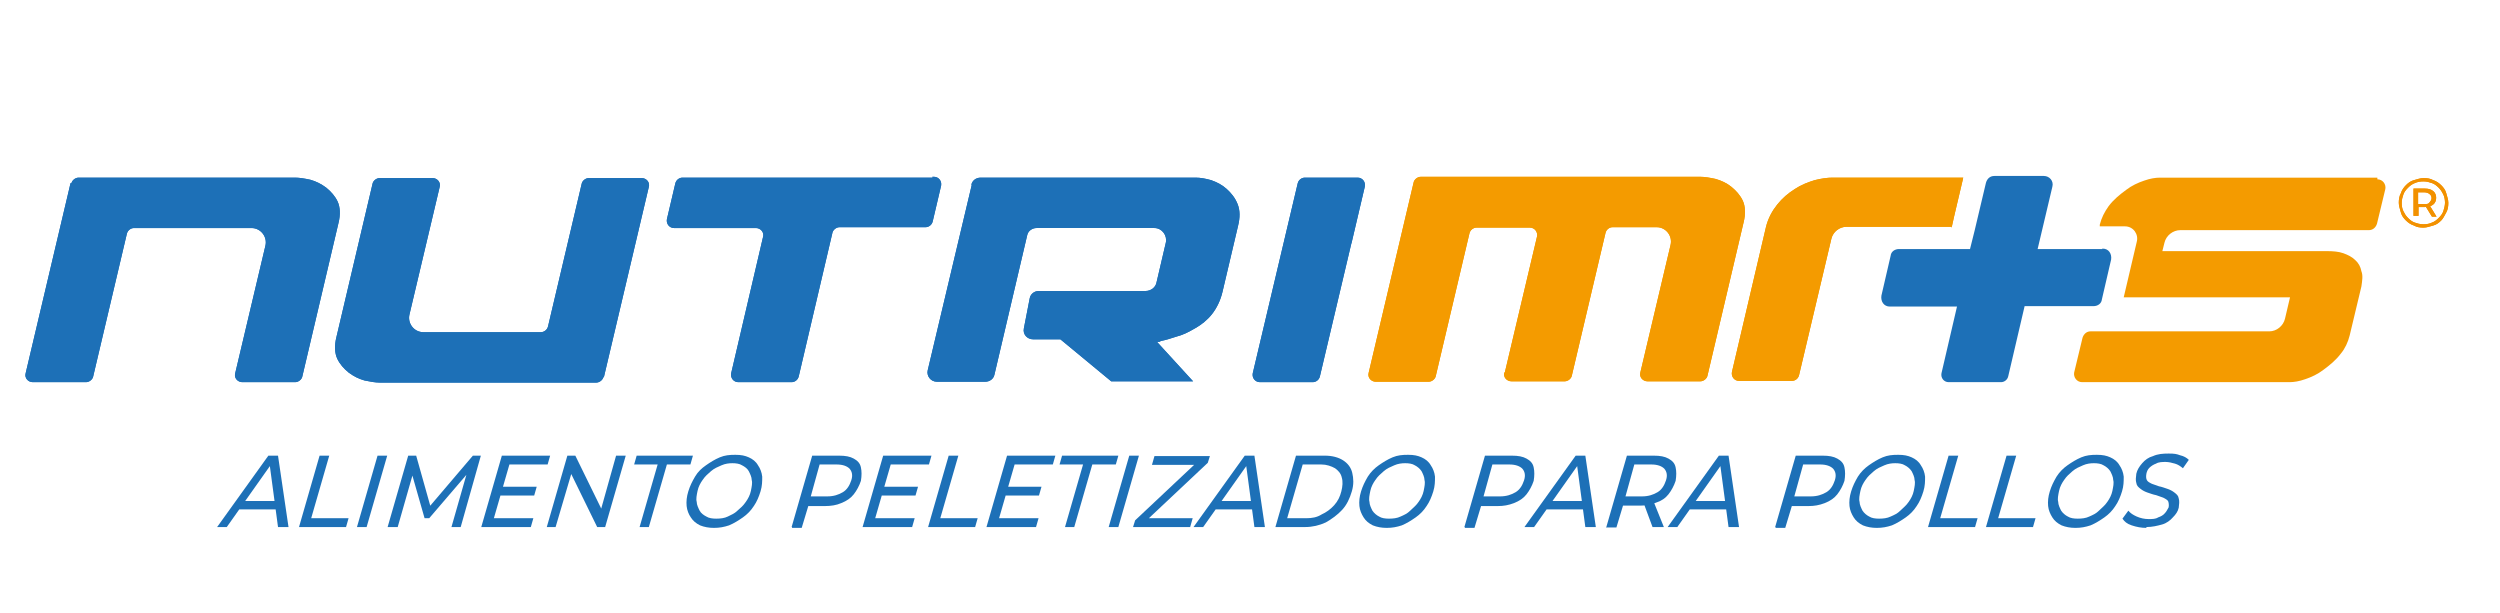 <?xml version="1.0" encoding="UTF-8"?>
<svg xmlns="http://www.w3.org/2000/svg" version="1.1" viewBox="0 0 595.3 146">
  <defs>
    <style>
      .cls-1 {
        fill: #f49b00;
      }

      .cls-2 {
        fill: #1d70b7;
      }

      .cls-3 {
        fill: #f29100;
      }
    </style>
  </defs>
  <!-- Generator: Adobe Illustrator 28.6.0, SVG Export Plug-In . SVG Version: 1.2.0 Build 709)  -->
  <g>
    <g id="Capa_1">
      <g id="Capa_1-2" data-name="Capa_1">
        <g>
          <path class="cls-2" d="M17,43.7c.1-.7.9-1.4,1.7-1.4h51.6c1,0,2.2.2,3.6.5,1.4.4,2.6,1,3.8,1.9,1.1.9,2.1,2,2.7,3.3s.7,3.1.2,5.1l-8.6,36.5c-.1.7-.9,1.4-1.7,1.4h-12.6c-1.1,0-2-1-1.7-2.1l7.2-30.4c.5-2.1-1.1-4.2-3.3-4.2h-28c-.7,0-1.5.5-1.7,1.4l-8,33.9c-.1.7-.9,1.4-1.7,1.4H7.8c-1.1,0-2-1-1.7-2.1l10.7-45.3h.2Z"/>
          <path class="cls-2" d="M143.7,89.7c-.1.7-.9,1.4-1.7,1.4h-51.6c-1,0-2.2-.2-3.6-.5-1.4-.4-2.6-1-3.8-1.9-1.1-.9-2.1-2-2.7-3.3s-.7-3.1-.2-5.1l8.6-36.5c.1-.7.9-1.4,1.7-1.4h12.6c1.1,0,2,1,1.7,2.1l-7.2,30.4c-.5,2.1,1.1,4.2,3.3,4.2h28c.7,0,1.5-.5,1.7-1.4l8-33.9c.1-.7.9-1.4,1.7-1.4h12.6c1.1,0,2,1,1.7,2.1l-10.7,45.3h-.2Z"/>
          <path class="cls-2" d="M231.3,44c.2-1,1.1-1.7,2.2-1.7h51.2c1.1,0,2.3.2,3.7.6,1.4.5,2.6,1.1,3.7,2.1s2,2.1,2.6,3.6c.6,1.5.6,3.2.1,5.2l-3.7,15.7c-.5,2.1-1.4,3.9-2.5,5.3-1.1,1.4-2.5,2.5-3.9,3.3s-2.8,1.6-4.4,2c-1.5.5-2.8.9-3.9,1.1-.1.1-.2.2-.5.2h-.4l8.6,9.4h-19.5l-12.1-10h-6.5c-1.4,0-2.5-1.2-2.2-2.6l1.4-7.2c.2-1,1.1-1.7,2.1-1.7h25.4c1.4,0,2.5-.9,2.7-2.1l2.2-9.4c.4-1.7-.9-3.5-2.7-3.5h-28.1c-1,0-2,.7-2.2,1.7l-7.8,33.2c-.2,1-1.1,1.7-2.2,1.7h-11.5c-1.5,0-2.5-1.4-2.2-2.7l10.5-44.2h0Z"/>
          <path class="cls-1" d="M358.3,88.8l7.7-32.5c.2-1.1-.6-2.1-1.7-2.1h-12.7c-.7,0-1.5.5-1.7,1.4l-8,33.9c-.1.7-.9,1.4-1.7,1.4h-12.6c-1.1,0-2-1-1.7-2.1l10.7-45.3c.1-.7.9-1.4,1.7-1.4h66.6c1,0,2.2.2,3.6.5,1.4.4,2.7,1,3.8,1.9s2.1,2,2.7,3.3.7,3.1.2,5.1l-8.6,36.5c-.1.7-.9,1.4-1.7,1.4h-12.6c-1.1,0-2-1-1.7-2.1l7.2-30.4c.5-2.1-1.1-4.2-3.3-4.2h-10.5c-.7,0-1.5.5-1.7,1.4l-8,33.9c-.1.7-.9,1.4-1.7,1.4h-12.7c-1.1,0-2-1-1.7-2.1h.4Z"/>
          <path class="cls-2" d="M321.8,58l3.2-13.6c.2-1.1-.6-2.1-1.7-2.1h-12.6c-.7,0-1.5.5-1.7,1.4l-10.7,45.2c-.2,1.1.6,2.1,1.7,2.1h12.6c.7,0,1.5-.5,1.7-1.4l7.5-31.7h0Z"/>
          <path class="cls-2" d="M222.1,42.3h-59.6c-.7,0-1.5.5-1.7,1.4l-2,8.5c-.2,1.1.6,2.1,1.7,2.1h19.5c1.1,0,2,1,1.7,2.1l-7.6,32.5c-.2,1.1.6,2.1,1.7,2.1h12.7c.7,0,1.5-.5,1.7-1.4l8-34.1c.1-.7.9-1.4,1.7-1.4h20.5c.7,0,1.5-.5,1.7-1.4l2-8.5c.2-1.1-.6-2.1-1.7-2.1h-.4Z"/>
          <path class="cls-2" d="M500.6,59.3h-15.4l3.5-14.8c.4-1.4-.7-2.6-2-2.6h-11.8c-1,0-1.7.6-2,1.6l-2.7,11.4-1.1,4.4h-16.9c-1,0-1.9.6-2,1.6l-2.2,9.5c-.2,1.4.6,2.6,2,2.6h16l-3.7,15.9c-.2,1.1.6,2.1,1.7,2.1h12.5c.7,0,1.5-.5,1.7-1.4l3.9-16.7h16.4c1,0,1.9-.6,2-1.6l2.2-9.5c.2-1.4-.6-2.6-2-2.6h-.1Z"/>
          <path class="cls-1" d="M464.7,54.3h0l.6-2.7h0l2.1-8.9c0-.1,0-.2.1-.4h-31.2c-1.2,0-2.6.2-4.2.6-1.6.5-3.2,1.1-4.7,2.1-1.6,1-3,2.2-4.2,3.7s-2.2,3.3-2.7,5.4l-8.1,34.5c-.2,1.1.6,2.1,1.7,2.1h12.6c.7,0,1.5-.5,1.7-1.4l7.7-32.5c.4-1.6,1.9-2.8,3.6-2.8h25,0Z"/>
        </g>
        <path class="cls-3" d="M577.1,54.2c-.9,0-1.6-.1-2.3-.5-.7-.2-1.4-.7-1.9-1.2s-1-1.1-1.2-1.9-.5-1.5-.5-2.3.1-1.6.5-2.3c.2-.7.7-1.4,1.2-1.9s1.1-1,1.9-1.2,1.5-.5,2.3-.5,1.6.1,2.3.5c.7.2,1.4.7,1.9,1.2s1,1.1,1.2,1.9.5,1.5.5,2.3-.1,1.6-.5,2.3-.7,1.4-1.2,1.9-1.1,1-1.9,1.2-1.5.5-2.3.5ZM577.1,53.4c.7,0,1.4-.1,2-.4.6-.2,1.1-.6,1.6-1.1.5-.5.9-1,1.1-1.6s.4-1.4.4-2-.1-1.4-.4-2-.6-1.1-1.1-1.6-1-.9-1.6-1.1-1.2-.4-2-.4-1.4.1-2.1.4-1.1.6-1.6,1.1c-.5.5-.9,1-1.1,1.6s-.4,1.2-.4,2,.1,1.4.4,2,.6,1.1,1.1,1.6,1,.9,1.6,1.1c.6.2,1.2.4,2,.4h.1ZM574.7,51.6v-6.7h2.7c.9,0,1.5.2,2,.6.5.4.7,1,.7,1.6s-.2,1.2-.7,1.6c-.5.4-1.1.6-2,.6h-1.5v2.1h-1.2ZM575.8,48.6h1.5c.5,0,1,0,1.2-.4.2-.2.5-.6.5-1s-.1-.7-.5-1c-.2-.2-.7-.4-1.2-.4h-1.5v2.6h0ZM579.1,51.6l-1.6-2.6h1.1l1.6,2.6h-1.1Z"/>
        <g>
          <g>
            <path class="cls-1" d="M566,42.3h-51.7c-1,0-2.3.2-3.7.7-1.5.5-3,1.2-4.3,2.2-1.5,1.1-3,2.3-4.2,3.9-1,1.4-1.7,2.8-2.1,4.4v.4h6c2,0,3.3,1.9,2.8,3.7l-3.1,13.2h39.6l-1.2,5.1c-.4,1.7-2,3-3.7,3h-42.6c-.9,0-1.6.6-1.9,1.5l-2,8.3c-.2,1.1.6,2.3,1.9,2.3h49.4c1,0,2.3-.2,3.7-.7,1.5-.5,3-1.2,4.3-2.2,1.5-1.1,3-2.3,4.2-3.9,1-1.2,1.7-2.7,2.1-4.3l2.8-11.7c.2-1.4.4-2.6,0-3.6-.2-1.1-.7-2-1.5-2.7-.7-.7-1.7-1.2-2.8-1.6-1.1-.4-2.5-.5-3.9-.5h-39.2l.5-2c.4-1.7,2-3,3.8-3h44.9c.9,0,1.6-.6,1.9-1.5l2-8.3c.2-1.1-.6-2.3-1.9-2.3v-.4Z"/>
            <path class="cls-2" d="M17,43.7c.1-.7.9-1.4,1.7-1.4h51.6c1,0,2.2.2,3.6.5,1.4.4,2.6,1,3.8,1.9,1.1.9,2.1,2,2.7,3.3s.7,3.1.2,5.1l-8.6,36.5c-.1.7-.9,1.4-1.7,1.4h-12.6c-1.1,0-2-1-1.7-2.1l7.2-30.4c.5-2.1-1.1-4.2-3.3-4.2h-28c-.7,0-1.5.5-1.7,1.4l-8,33.9c-.1.7-.9,1.4-1.7,1.4H7.8c-1.1,0-2-1-1.7-2.1l10.7-45.3h.2Z"/>
            <path class="cls-2" d="M143.7,89.7c-.1.7-.9,1.4-1.7,1.4h-51.6c-1,0-2.2-.2-3.6-.5-1.4-.4-2.6-1-3.8-1.9-1.1-.9-2.1-2-2.7-3.3s-.7-3.1-.2-5.1l8.6-36.5c.1-.7.9-1.4,1.7-1.4h12.6c1.1,0,2,1,1.7,2.1l-7.2,30.4c-.5,2.1,1.1,4.2,3.3,4.2h28c.7,0,1.5-.5,1.7-1.4l8-33.9c.1-.7.9-1.4,1.7-1.4h12.6c1.1,0,2,1,1.7,2.1l-10.7,45.3h-.2Z"/>
            <path class="cls-2" d="M231.3,44c.2-1,1.1-1.7,2.2-1.7h51.2c1.1,0,2.3.2,3.7.6,1.4.5,2.6,1.1,3.7,2.1s2,2.1,2.6,3.6c.6,1.5.6,3.2.1,5.2l-3.7,15.7c-.5,2.1-1.4,3.9-2.5,5.3-1.1,1.4-2.5,2.5-3.9,3.3s-2.8,1.6-4.4,2c-1.5.5-2.8.9-3.9,1.1-.1.1-.2.2-.5.2h-.4l8.6,9.4h-19.5l-12.1-10h-6.5c-1.4,0-2.5-1.2-2.2-2.6l1.4-7.2c.2-1,1.1-1.7,2.1-1.7h25.4c1.4,0,2.5-.9,2.7-2.1l2.2-9.4c.4-1.7-.9-3.5-2.7-3.5h-28.1c-1,0-2,.7-2.2,1.7l-7.8,33.2c-.2,1-1.1,1.7-2.2,1.7h-11.5c-1.5,0-2.5-1.4-2.2-2.7l10.5-44.2h0Z"/>
            <path class="cls-1" d="M358.3,88.8l7.7-32.5c.2-1.1-.6-2.1-1.7-2.1h-12.7c-.7,0-1.5.5-1.7,1.4l-8,33.9c-.1.7-.9,1.4-1.7,1.4h-12.6c-1.1,0-2-1-1.7-2.1l10.7-45.3c.1-.7.9-1.4,1.7-1.4h66.6c1,0,2.2.2,3.6.5,1.4.4,2.7,1,3.8,1.9s2.1,2,2.7,3.3.7,3.1.2,5.1l-8.6,36.5c-.1.7-.9,1.4-1.7,1.4h-12.6c-1.1,0-2-1-1.7-2.1l7.2-30.4c.5-2.1-1.1-4.2-3.3-4.2h-10.5c-.7,0-1.5.5-1.7,1.4l-8,33.9c-.1.7-.9,1.4-1.7,1.4h-12.7c-1.1,0-2-1-1.7-2.1h.4Z"/>
            <path class="cls-2" d="M321.8,58l3.2-13.6c.2-1.1-.6-2.1-1.7-2.1h-12.6c-.7,0-1.5.5-1.7,1.4l-10.7,45.2c-.2,1.1.6,2.1,1.7,2.1h12.6c.7,0,1.5-.5,1.7-1.4l7.5-31.7h0Z"/>
            <path class="cls-2" d="M222.1,42.3h-59.6c-.7,0-1.5.5-1.7,1.4l-2,8.5c-.2,1.1.6,2.1,1.7,2.1h19.5c1.1,0,2,1,1.7,2.1l-7.6,32.5c-.2,1.1.6,2.1,1.7,2.1h12.7c.7,0,1.5-.5,1.7-1.4l8-34.1c.1-.7.9-1.4,1.7-1.4h20.5c.7,0,1.5-.5,1.7-1.4l2-8.5c.2-1.1-.6-2.1-1.7-2.1h-.4Z"/>
            <path class="cls-1" d="M464.7,54.3h0l.6-2.7h0l2.1-8.9c0-.1,0-.2.1-.4h-31.2c-1.2,0-2.6.2-4.2.6-1.6.5-3.2,1.1-4.7,2.1-1.6,1-3,2.2-4.2,3.7s-2.2,3.3-2.7,5.4l-8.1,34.5c-.2,1.1.6,2.1,1.7,2.1h12.6c.7,0,1.5-.5,1.7-1.4l7.7-32.5c.4-1.6,1.9-2.8,3.6-2.8h25,0Z"/>
          </g>
          <g>
            <path class="cls-2" d="M51.7,125.5l12.2-17h2.3l2.5,17h-2.5l-2.1-15.7h1l-11.1,15.7h-2.3ZM56.1,121.3l1.2-2h9.1v2h-10.4Z"/>
            <path class="cls-2" d="M71.2,125.5l4.9-17h2.3l-4.3,14.9h8.9l-.6,2.1h-11.2Z"/>
            <path class="cls-2" d="M85,125.5l4.9-17h2.3l-4.9,17h-2.3Z"/>
            <path class="cls-2" d="M92.3,125.5l4.9-17h1.9l3.6,12.8h-1l10.9-12.8h1.9l-4.8,17h-2.2l3.8-13.3h.5l-9.6,11.2h-1.1l-3.2-11.2h.6l-3.8,13.3h-2.2,0Z"/>
            <path class="cls-2" d="M117.5,123.4h9.5l-.6,2.1h-11.8l4.9-17h11.5l-.6,2.1h-9.1l-3.7,12.8h0ZM119.4,115.9h8.4l-.6,2.1h-8.4l.6-2.1Z"/>
            <path class="cls-2" d="M130.2,125.5l4.9-17h1.9l6.8,13.9h-1l3.9-13.9h2.3l-4.9,17h-1.9l-6.8-13.9h1l-4.1,13.9h-2.3.1Z"/>
            <path class="cls-2" d="M152.3,125.5l4.3-14.9h-5.6l.6-2.1h13.4l-.6,2.1h-5.6l-4.3,14.9h-2.3Z"/>
            <path class="cls-2" d="M170,125.7c-1.2,0-2.3-.2-3.3-.6-1-.5-1.7-1.1-2.2-1.9-.5-.7-.9-1.7-1-2.7-.1-1.1,0-2.2.4-3.5s.9-2.3,1.6-3.5,1.6-2,2.6-2.7,2.1-1.4,3.3-1.9,2.3-.6,3.7-.6,2.3.2,3.2.6,1.7,1,2.2,1.9c.5.7.9,1.7,1,2.7,0,1.1,0,2.2-.4,3.5s-.9,2.5-1.6,3.5c-.7,1.1-1.6,2-2.6,2.7-1,.7-2.1,1.4-3.3,1.9-1.2.4-2.3.6-3.6.6h0ZM170.6,123.5c.9,0,1.9-.1,2.7-.5s1.6-.7,2.3-1.4c.7-.6,1.4-1.2,2-2.1.5-.7,1-1.6,1.2-2.6s.4-1.9.2-2.6c0-.7-.4-1.5-.7-2.1s-1-1.1-1.6-1.4c-.6-.4-1.5-.5-2.3-.5s-1.7.1-2.6.5c-.9.4-1.7.7-2.5,1.4s-1.4,1.2-2,2.1c-.5.7-1,1.6-1.2,2.6s-.4,1.9-.2,2.6c0,.7.4,1.5.7,2.1s1,1.1,1.6,1.4c.6.4,1.5.5,2.3.5h0Z"/>
            <path class="cls-2" d="M188.5,125.5l4.9-17h6.4c1.5,0,2.6.2,3.5.7s1.5,1.1,1.7,2.1c.2.9.2,2,0,3.2-.4,1.2-1,2.3-1.7,3.2-.7.9-1.7,1.6-3,2.1-1.1.5-2.5.7-3.8.7h-5.1l1.4-1.1-1.9,6.3h-2.3v-.2ZM192.6,119.4l-.7-1.2h5.1c1.5,0,2.7-.4,3.7-1s1.6-1.6,2-2.8.2-2.1-.4-2.8c-.6-.6-1.6-1-3.1-1h-5.1l1.4-1.2-2.8,10.1h0Z"/>
            <path class="cls-2" d="M208.3,123.4h9.5l-.6,2.1h-11.8l4.9-17h11.5l-.6,2.1h-9.1l-3.7,12.8h0ZM210.2,115.9h8.4l-.6,2.1h-8.4l.6-2.1Z"/>
            <path class="cls-2" d="M221,125.5l4.9-17h2.3l-4.3,14.9h8.9l-.6,2.1h-11.2Z"/>
            <path class="cls-2" d="M237.8,123.4h9.5l-.6,2.1h-11.8l4.9-17h11.5l-.6,2.1h-9.1l-3.7,12.8h0ZM239.6,115.9h8.4l-.6,2.1h-8.4l.6-2.1Z"/>
            <path class="cls-2" d="M253.6,125.5l4.3-14.9h-5.6l.6-2.1h13.4l-.6,2.1h-5.6l-4.3,14.9h-2.3Z"/>
            <path class="cls-2" d="M264,125.5l4.9-17h2.3l-4.9,17h-2.3Z"/>
            <path class="cls-2" d="M269.8,125.5l.5-1.6,15.1-14.2v1h-11.1l.6-2.1h13.2l-.5,1.6-15.1,14.2v-1h11.5l-.6,2.1h-13.6Z"/>
            <path class="cls-2" d="M284.2,125.5l12.2-17h2.3l2.5,17h-2.5l-2.1-15.7h1l-11.1,15.7h-2.3,0ZM288.5,121.3l1.2-2h9.1v2h-10.4Z"/>
            <path class="cls-2" d="M303.7,125.5l4.9-17h6.9c1.7,0,3.2.4,4.3,1.1s1.9,1.7,2.2,3,.4,2.7-.1,4.4c-.5,1.7-1.2,3.2-2.3,4.4s-2.5,2.2-3.9,3c-1.5.7-3.2,1.1-4.9,1.1h-7ZM306.6,123.4h4.4c1.4,0,2.6-.2,3.7-.9,1.1-.5,2.1-1.2,3-2.2.9-1,1.4-2.1,1.7-3.3s.4-2.3.1-3.3c-.2-1-.9-1.7-1.6-2.2-.9-.5-2-.9-3.3-.9h-4.4l-3.7,12.8h.1Z"/>
            <path class="cls-2" d="M330.2,125.7c-1.2,0-2.3-.2-3.3-.6-1-.5-1.7-1.1-2.2-1.9s-.9-1.7-1-2.7c-.1-1.1,0-2.2.4-3.5s.9-2.3,1.6-3.5c.7-1.1,1.6-2,2.6-2.7,1-.7,2.1-1.4,3.3-1.9s2.3-.6,3.7-.6,2.3.2,3.2.6,1.7,1,2.2,1.9c.5.7.9,1.7,1,2.7,0,1.1,0,2.2-.4,3.5s-.9,2.5-1.6,3.5c-.7,1.1-1.6,2-2.6,2.7-1,.7-2.1,1.4-3.3,1.9-1.2.4-2.3.6-3.6.6ZM330.8,123.5c.9,0,1.9-.1,2.7-.5.9-.4,1.6-.7,2.3-1.4s1.4-1.2,2-2.1c.5-.7,1-1.6,1.2-2.6s.4-1.9.2-2.6c0-.7-.4-1.5-.7-2.1-.4-.6-1-1.1-1.6-1.4-.6-.4-1.5-.5-2.3-.5s-1.7.1-2.6.5-1.7.7-2.5,1.4-1.4,1.2-2,2.1c-.5.7-1,1.6-1.2,2.6s-.4,1.9-.2,2.6c0,.7.4,1.5.7,2.1.4.6,1,1.1,1.6,1.4.6.4,1.5.5,2.3.5Z"/>
            <path class="cls-2" d="M348.7,125.5l4.9-17h6.4c1.5,0,2.6.2,3.5.7.9.5,1.5,1.1,1.7,2.1.2.9.2,2,0,3.2-.4,1.2-1,2.3-1.7,3.2-.7.9-1.7,1.6-3,2.1s-2.5.7-3.8.7h-5.1l1.4-1.1-1.9,6.3h-2.3v-.2ZM352.8,119.4l-.7-1.2h5.1c1.5,0,2.7-.4,3.7-1s1.6-1.6,2-2.8c.4-1.2.2-2.1-.4-2.8-.6-.6-1.6-1-3.1-1h-5.1l1.4-1.2-2.8,10.1h0Z"/>
            <path class="cls-2" d="M363,125.5l12.2-17h2.3l2.5,17h-2.5l-2.1-15.7h1l-11.1,15.7h-2.3,0ZM367.4,121.3l1.2-2h9.1v2h-10.4Z"/>
            <path class="cls-2" d="M382.5,125.5l4.9-17h6.4c1.5,0,2.6.2,3.5.7.9.5,1.5,1.1,1.7,2.1.2.9.2,2,0,3.2-.4,1.2-1,2.3-1.7,3.2-.7.9-1.7,1.6-3,2-1.1.5-2.5.7-3.8.7h-5.1l1.4-1.1-1.9,6.3h-2.5ZM386.6,119.4l-.7-1.2h5.1c1.5,0,2.7-.4,3.7-1s1.6-1.6,2-2.8c.4-1.2.2-2.1-.4-2.8-.6-.6-1.6-1-3.1-1h-5.1l1.4-1.2-2.8,10.1h0ZM393.5,125.5l-2.3-6.2h2.5l2.5,6.2h-2.6Z"/>
            <path class="cls-2" d="M397.1,125.5l12.2-17h2.3l2.5,17h-2.5l-2.1-15.7h1l-11.1,15.7h-2.3,0ZM401.4,121.3l1.2-2h9.1v2h-10.4Z"/>
            <path class="cls-2" d="M422.7,125.5l4.9-17h6.4c1.5,0,2.6.2,3.5.7.9.5,1.5,1.1,1.7,2.1.2.9.2,2,0,3.2-.4,1.2-1,2.3-1.7,3.2-.7.9-1.7,1.6-3,2.1s-2.5.7-3.8.7h-5.1l1.4-1.1-1.9,6.3h-2.3v-.2ZM426.8,119.4l-.7-1.2h5.1c1.5,0,2.7-.4,3.7-1s1.6-1.6,2-2.8c.4-1.2.2-2.1-.4-2.8-.6-.6-1.6-1-3.1-1h-5.1l1.4-1.2-2.8,10.1h0Z"/>
            <path class="cls-2" d="M446.9,125.7c-1.2,0-2.3-.2-3.3-.6-1-.5-1.7-1.1-2.2-1.9s-.9-1.7-1-2.7c-.1-1.1,0-2.2.4-3.5s.9-2.3,1.6-3.5c.7-1.1,1.6-2,2.6-2.7,1-.7,2.1-1.4,3.3-1.9s2.3-.6,3.7-.6,2.3.2,3.2.6,1.7,1,2.2,1.9c.5.7.9,1.7,1,2.7,0,1.1,0,2.2-.4,3.5s-.9,2.5-1.6,3.5c-.7,1.1-1.6,2-2.6,2.7-1,.7-2.1,1.4-3.3,1.9-1.2.4-2.3.6-3.6.6ZM447.5,123.5c.9,0,1.9-.1,2.7-.5.9-.4,1.6-.7,2.3-1.4s1.4-1.2,2-2.1c.5-.7,1-1.6,1.2-2.6s.4-1.9.2-2.6c0-.7-.4-1.5-.7-2.1-.4-.6-1-1.1-1.6-1.4-.6-.4-1.5-.5-2.3-.5s-1.7.1-2.6.5-1.7.7-2.5,1.4-1.4,1.2-2,2.1c-.5.7-1,1.6-1.2,2.6s-.4,1.9-.2,2.6c0,.7.4,1.5.7,2.1.4.6,1,1.1,1.6,1.4.6.4,1.5.5,2.3.5Z"/>
            <path class="cls-2" d="M459.1,125.5l4.9-17h2.3l-4.3,14.9h8.9l-.6,2.1h-11.2Z"/>
            <path class="cls-2" d="M472.9,125.5l4.9-17h2.3l-4.3,14.9h8.9l-.6,2.1h-11.2Z"/>
            <path class="cls-2" d="M494.2,125.7c-1.2,0-2.3-.2-3.3-.6-1-.5-1.7-1.1-2.2-1.9s-.9-1.7-1-2.7c-.1-1.1,0-2.2.4-3.5s.9-2.3,1.6-3.5c.7-1.1,1.6-2,2.6-2.7,1-.7,2.1-1.4,3.3-1.9s2.3-.6,3.7-.6,2.3.2,3.2.6,1.7,1,2.2,1.9c.5.7.9,1.7,1,2.7,0,1.1,0,2.2-.4,3.5s-.9,2.5-1.6,3.5c-.7,1.1-1.6,2-2.6,2.7-1,.7-2.1,1.4-3.3,1.9-1.2.4-2.3.6-3.6.6ZM494.8,123.5c.9,0,1.9-.1,2.7-.5.9-.4,1.6-.7,2.3-1.4s1.4-1.2,2-2.1c.5-.7,1-1.6,1.2-2.6s.4-1.9.2-2.6c0-.7-.4-1.5-.7-2.1-.4-.6-1-1.1-1.6-1.4-.6-.4-1.5-.5-2.3-.5s-1.7.1-2.6.5-1.7.7-2.5,1.4-1.4,1.2-2,2.1c-.5.7-1,1.6-1.2,2.6s-.4,1.9-.2,2.6c0,.7.4,1.5.7,2.1.4.6,1,1.1,1.6,1.4.6.4,1.5.5,2.3.5Z"/>
            <path class="cls-2" d="M511.1,125.7c-1.2,0-2.3-.2-3.5-.6s-1.7-.9-2.2-1.6l1.4-1.9c.5.6,1.1,1,2,1.4s1.9.6,2.8.6,1.7,0,2.3-.4c.6-.2,1.2-.5,1.6-1,.4-.4.6-.9.9-1.4.1-.6,0-1.1-.1-1.4s-.6-.6-1.2-.9c-.5-.2-1.1-.4-1.7-.6-.6-.1-1.4-.4-2-.6s-1.2-.5-1.7-.9-.9-.7-1-1.4c-.2-.6-.1-1.4,0-2.2.2-.9.7-1.7,1.4-2.5s1.5-1.4,2.6-1.7c1.1-.5,2.3-.6,3.7-.6s1.9.1,2.7.4c.9.2,1.6.6,2.1,1.1l-1.4,2c-.6-.5-1.2-.9-1.9-1.1-.7-.2-1.5-.4-2.2-.4s-1.7,0-2.3.4c-.6.2-1.2.6-1.6,1s-.6.9-.7,1.4c-.1.6-.1,1.1.1,1.5.2.4.6.6,1.2.9.5.2,1.1.4,1.7.6.6.1,1.4.4,2,.6s1.2.5,1.7.9.9.7,1,1.4c.2.6.1,1.4,0,2.2-.2.9-.7,1.6-1.4,2.3-.6.7-1.5,1.4-2.6,1.7s-2.3.6-3.7.6h0Z"/>
          </g>
        </g>
        <path class="cls-3" d="M577.1,54.2c-.9,0-1.6-.1-2.3-.5-.7-.2-1.4-.7-1.9-1.2s-1-1.1-1.2-1.9-.5-1.5-.5-2.3.1-1.6.5-2.3c.2-.7.7-1.4,1.2-1.9s1.1-1,1.9-1.2,1.5-.5,2.3-.5,1.6.1,2.3.5c.7.2,1.4.7,1.9,1.2s1,1.1,1.2,1.9.5,1.5.5,2.3-.1,1.6-.5,2.3-.7,1.4-1.2,1.9-1.1,1-1.9,1.2-1.5.5-2.3.5ZM577.1,53.4c.7,0,1.4-.1,2-.4.6-.2,1.1-.6,1.6-1.1.5-.5.9-1,1.1-1.6s.4-1.4.4-2-.1-1.4-.4-2-.6-1.1-1.1-1.6-1-.9-1.6-1.1-1.2-.4-2-.4-1.4.1-2.1.4-1.1.6-1.6,1.1c-.5.5-.9,1-1.1,1.6s-.4,1.2-.4,2,.1,1.4.4,2,.6,1.1,1.1,1.6,1,.9,1.6,1.1c.6.2,1.2.4,2,.4h.1ZM574.7,51.6v-6.7h2.7c.9,0,1.5.2,2,.6.5.4.7,1,.7,1.6s-.2,1.2-.7,1.6c-.5.4-1.1.6-2,.6h-1.5v2.1h-1.2ZM575.8,48.6h1.5c.5,0,1,0,1.2-.4.2-.2.5-.6.5-1s-.1-.7-.5-1c-.2-.2-.7-.4-1.2-.4h-1.5v2.6h0ZM579.1,51.6l-1.6-2.6h1.1l1.6,2.6h-1.1Z"/>
      </g>
    </g>
  </g>
</svg>